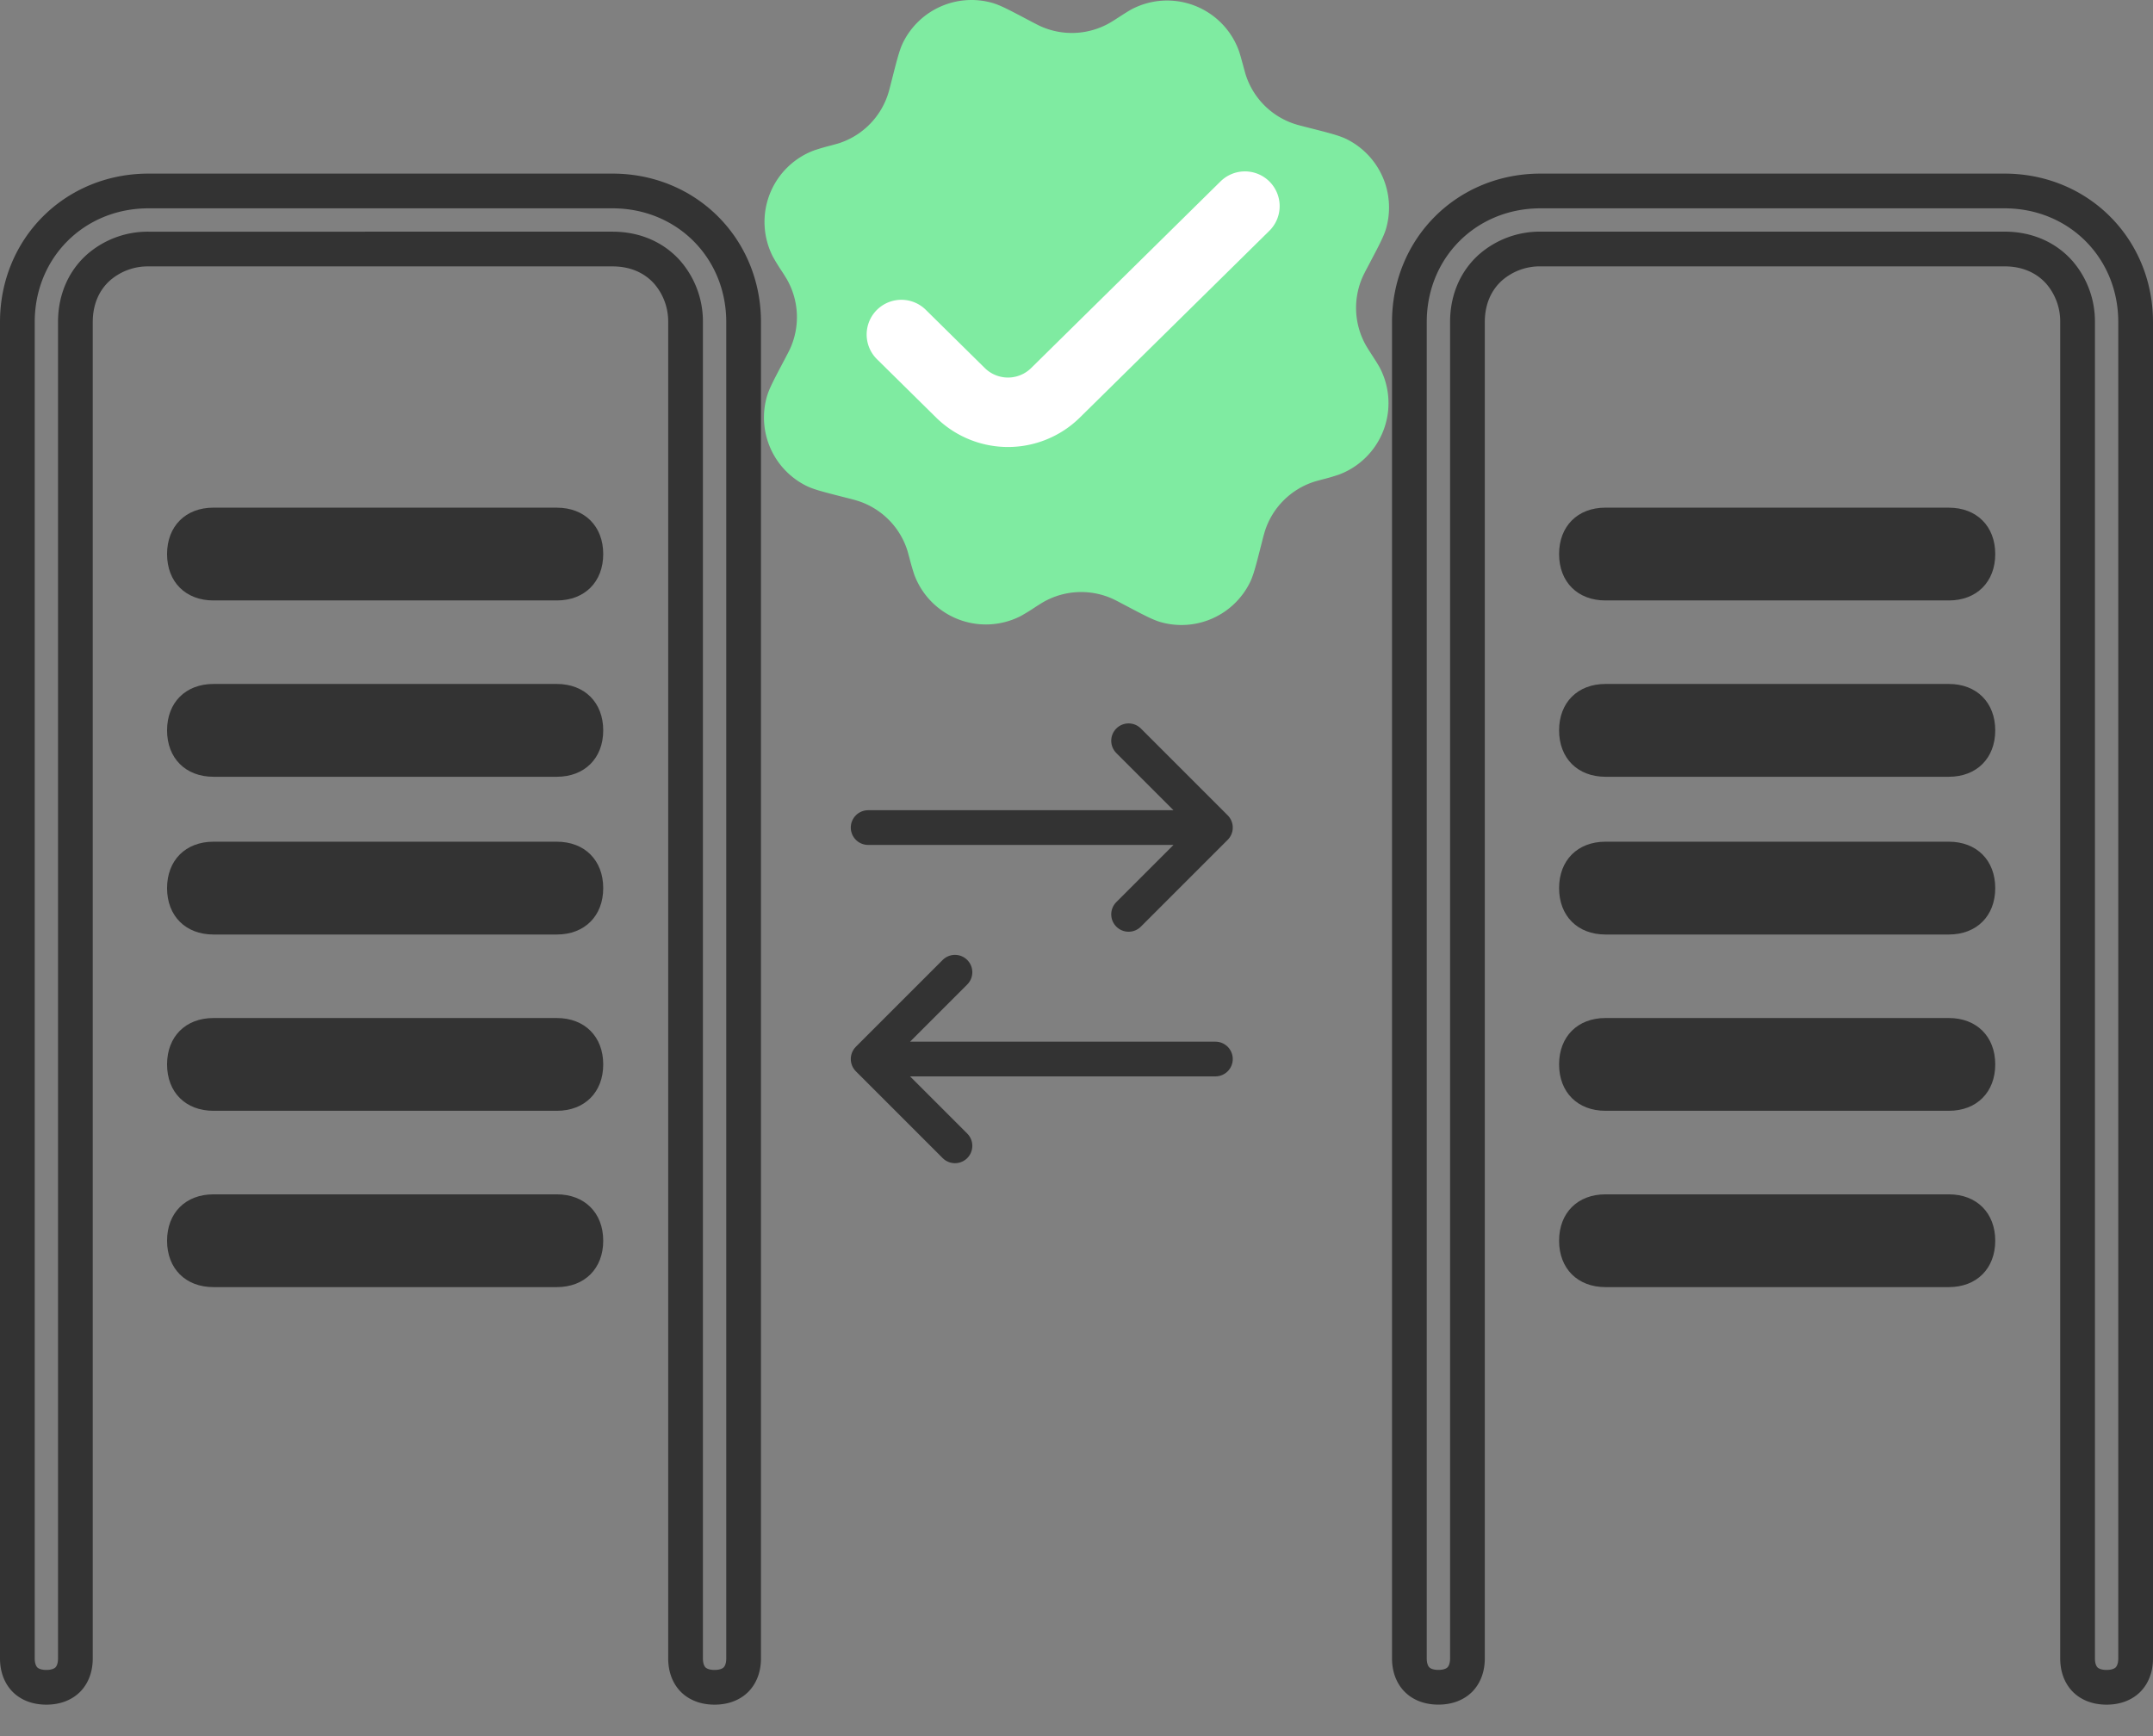 <svg width="62" height="50" fill="none" xmlns="http://www.w3.org/2000/svg"><rect width="100%" height="100%" fill="#808080" stroke="none"/><path d="M25 23.834h10m0 0l-2.5-2.5m2.5 2.5l-2.5 2.5M35 30.5H25m0 0l2.5-2.5M25 30.5l2.5 2.5" stroke="#333" stroke-linecap="round" stroke-linejoin="round"/><path d="M4.276 5.5h13.362s0 0 0 0c2.129 0 3.776 1.647 3.776 3.776v38.483c0 .287-.094.487-.221.615-.128.127-.328.22-.616.22-.287 0-.487-.093-.615-.22-.127-.128-.22-.328-.22-.615V9.276a2.16 2.16 0 00-.528-1.435c-.367-.412-.906-.669-1.576-.669H4.276A2.16 2.16 0 002.84 7.7c-.412.366-.669.906-.669 1.576v38.483c0 .287-.093.487-.22.615-.128.127-.329.22-.616.22s-.488-.093-.615-.22c-.126-.128-.22-.328-.22-.615V9.276C.5 7.146 2.147 5.5 4.276 5.5z" stroke="#333"/><path d="M16.035 14.62H6.147c-.802 0-1.336.535-1.336 1.337 0 .802.534 1.336 1.336 1.336h9.888c.801 0 1.336-.534 1.336-1.336s-.535-1.336-1.336-1.336zm0 5.078H6.147c-.802 0-1.336.535-1.336 1.337 0 .801.534 1.336 1.336 1.336h9.888c.801 0 1.336-.535 1.336-1.336 0-.802-.535-1.337-1.336-1.337zm0 4.543H6.147c-.802 0-1.336.535-1.336 1.337 0 .801.534 1.336 1.336 1.336h9.888c.801 0 1.336-.535 1.336-1.336 0-.802-.535-1.337-1.336-1.337zm0 5.078H6.147c-.802 0-1.336.535-1.336 1.336 0 .802.534 1.336 1.336 1.336h9.888c.801 0 1.336-.534 1.336-1.336s-.535-1.336-1.336-1.336zm0 5.078H6.147c-.802 0-1.336.534-1.336 1.336s.534 1.336 1.336 1.336h9.888c.801 0 1.336-.535 1.336-1.336 0-.802-.535-1.336-1.336-1.336z" fill="#333"/><path d="M44.362 5.5h13.362s0 0 0 0c2.129 0 3.776 1.647 3.776 3.776v38.483c0 .287-.094.487-.221.615-.128.127-.328.22-.616.22-.287 0-.487-.093-.615-.22-.127-.128-.22-.328-.22-.615V9.276A2.16 2.16 0 0059.3 7.84c-.367-.412-.906-.669-1.576-.669H44.362a2.16 2.16 0 00-1.435.528c-.412.366-.669.906-.669 1.576v38.483c0 .287-.093.487-.22.615-.128.127-.329.22-.616.22s-.488-.093-.615-.22c-.128-.128-.221-.328-.221-.615V9.276c0-2.13 1.647-3.776 3.776-3.776z" stroke="#333"/><path d="M56.12 14.62h-9.887c-.802 0-1.336.535-1.336 1.337 0 .802.534 1.336 1.336 1.336h9.888c.801 0 1.336-.534 1.336-1.336s-.535-1.336-1.336-1.336zm0 5.078h-9.887c-.802 0-1.336.535-1.336 1.337 0 .801.534 1.336 1.336 1.336h9.888c.801 0 1.336-.535 1.336-1.336 0-.802-.535-1.337-1.336-1.337zm0 4.543h-9.887c-.802 0-1.336.535-1.336 1.337 0 .801.534 1.336 1.336 1.336h9.888c.801 0 1.336-.535 1.336-1.336 0-.802-.535-1.337-1.336-1.337zm0 5.078h-9.887c-.802 0-1.336.535-1.336 1.336 0 .802.534 1.336 1.336 1.336h9.888c.801 0 1.336-.534 1.336-1.336s-.535-1.336-1.336-1.336zm0 5.078h-9.887c-.802 0-1.336.534-1.336 1.336s.534 1.336 1.336 1.336h9.888c.801 0 1.336-.535 1.336-1.336 0-.802-.535-1.336-1.336-1.336z" fill="#333"/><path d="M32.165.53c.228-.147.342-.22.435-.269a2.198 2.198 0 013.068 1.18c.036.098.072.229.143.49.033.122.049.182.067.238.222.674.756 1.2 1.433 1.41.056.018.117.034.238.065l.165.042c.57.145.856.218 1.064.321a2.199 2.199 0 011.14 2.565c-.063.223-.2.484-.475 1.005l-.079.15a6.296 6.296 0 00-.112.22 2.199 2.199 0 00.088 2.009c.029.05.063.104.13.209.147.228.22.342.269.435a2.199 2.199 0 01-1.18 3.068 6.21 6.21 0 01-.49.143c-.122.033-.182.049-.238.067-.674.222-1.2.756-1.41 1.433a4.801 4.801 0 00-.065.238l-.042.165c-.145.57-.218.856-.321 1.064a2.199 2.199 0 01-2.565 1.14c-.223-.063-.484-.2-1.005-.475l-.15-.079a4.875 4.875 0 00-.22-.112 2.199 2.199 0 00-2.009.088c-.05.029-.104.063-.209.13a6.25 6.25 0 01-.435.269 2.199 2.199 0 01-3.068-1.18 6.77 6.77 0 01-.143-.49c-.033-.121-.049-.182-.067-.238a2.198 2.198 0 00-1.433-1.41 4.801 4.801 0 00-.238-.065l-.165-.042c-.57-.145-.856-.218-1.064-.321a2.199 2.199 0 01-1.14-2.565c.063-.223.2-.484.475-1.005l.079-.15c.058-.111.087-.167.112-.22a2.199 2.199 0 00-.088-2.009 6.016 6.016 0 00-.13-.209 6.275 6.275 0 01-.269-.435 2.199 2.199 0 011.18-3.068 6.77 6.77 0 01.49-.143c.121-.033.182-.049.238-.067a2.198 2.198 0 001.41-1.433c.018-.056.034-.117.065-.238l.042-.165c.145-.57.218-.856.321-1.064a2.199 2.199 0 012.564-1.14c.224.063.485.2 1.006.475l.15.079c.111.058.167.087.22.112A2.198 2.198 0 0031.956.66a4.84 4.84 0 00.209-.13z" fill="#7FEBA1"/><path d="M35.85 5.936l-5.458 5.38a1.95 1.95 0 01-2.73 0l-1.705-1.682" stroke="#fff" stroke-width="2" stroke-linecap="round" stroke-linejoin="round"/></svg>